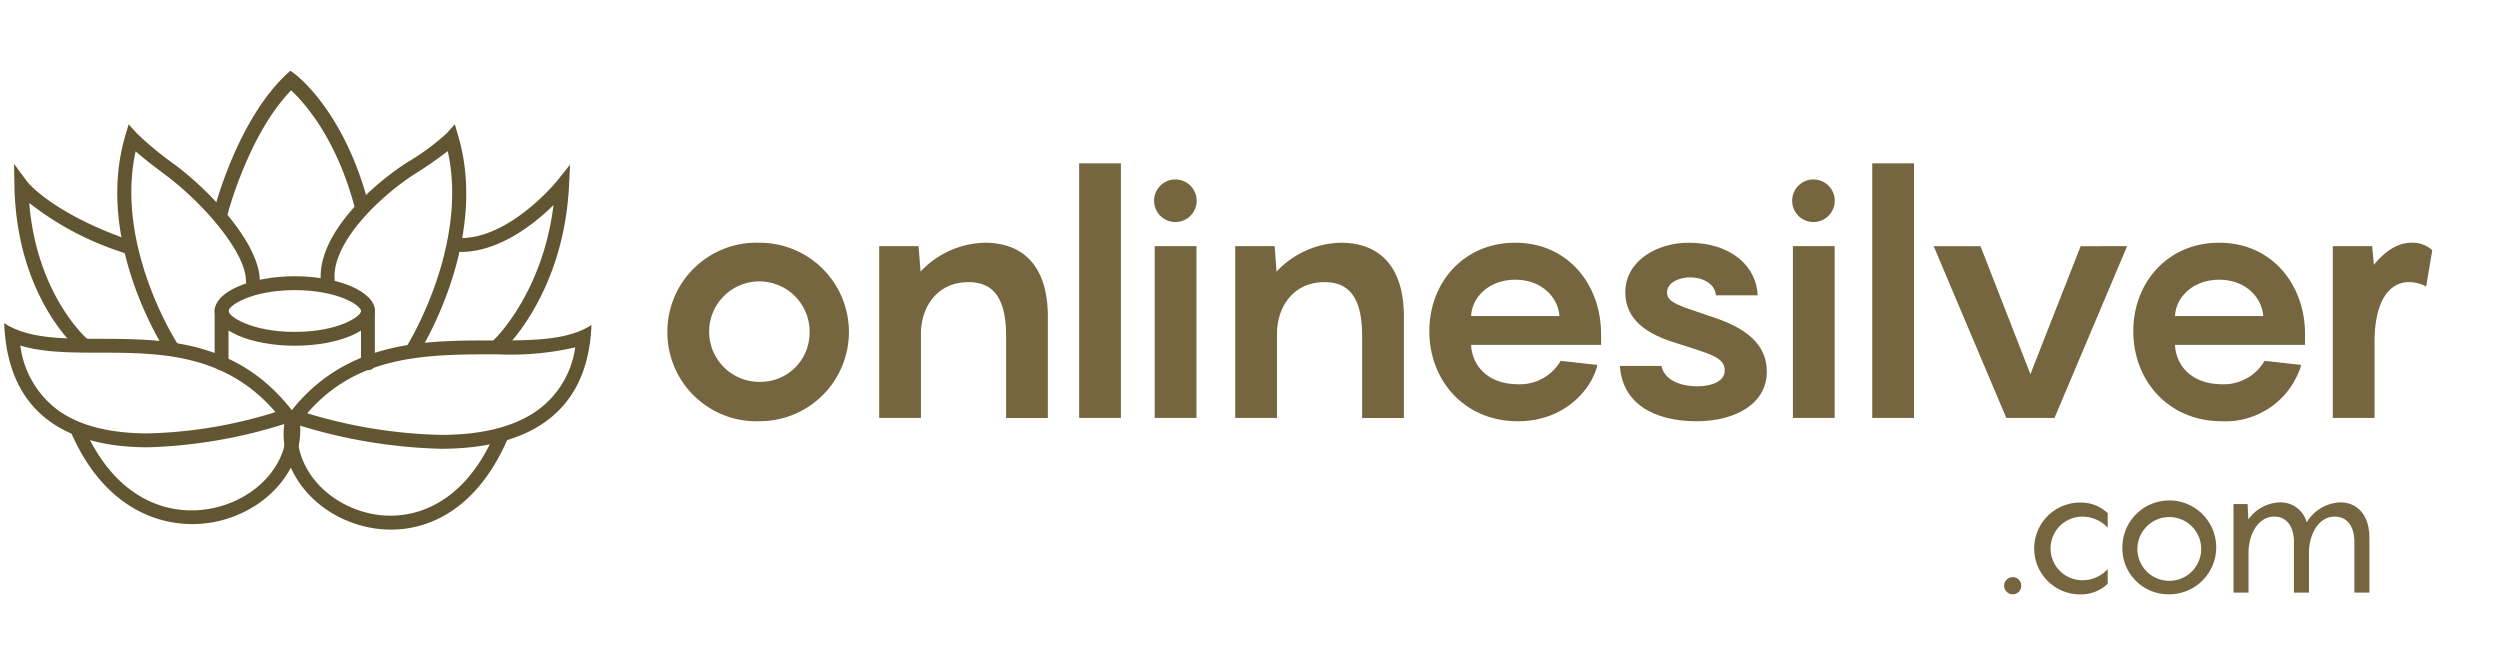 <svg xmlns="http://www.w3.org/2000/svg" xmlns:xlink="http://www.w3.org/1999/xlink"  viewBox="0 0 283 75">
  <g id="onlinesilver-logo" >
    <g id="Group_81" data-name="Group 81" transform="translate(-19 -29)">
      <g id="Group_80" data-name="Group 80" transform="translate(94.547 47.487)">
        <path id="Path_6514" data-name="Path 6514" d="M16.09,338.82a10.076,10.076,0,0,1,10.45-10.1,10.1,10.1,0,1,1,0,20.2A10.07,10.07,0,0,1,16.09,338.82Zm16.1,0a5.686,5.686,0,1,0-5.647,5.647A5.559,5.559,0,0,0,32.187,338.82Z" transform="translate(-16.09 -319.727)" fill="#756640"/>
        <path id="Path_6515" data-name="Path 6515" d="M146.763,337.038v11.5h-4.728v-9.307c0-4.534-1.652-6.071-4.266-6.071-3.3,0-5.263,2.5-5.372,5.647v9.73H127.67V329.085h4.455l.23,2.882a10.262,10.262,0,0,1,7.261-3.266C144.3,328.7,146.763,331.736,146.763,337.038Z" transform="translate(-103.693 -319.711)" fill="#756640"/>
        <path id="Path_6516" data-name="Path 6516" d="M237.728,315.693H233V286.87h4.728Z" transform="translate(-186.389 -286.87)" fill="#756640"/>
        <path id="Path_6517" data-name="Path 6517" d="M272.48,297.682a2.411,2.411,0,1,1,.706,1.716A2.422,2.422,0,0,1,272.48,297.682Zm4.8,24.6h-4.728V302.831h4.728Z" transform="translate(-217.386 -293.457)" fill="#756640"/>
        <path id="Path_6518" data-name="Path 6518" d="M334.321,337.038v11.5h-4.727v-9.307c0-4.534-1.653-6.071-4.263-6.071-3.305,0-5.265,2.5-5.372,5.647v9.73H315.23V329.085h4.463l.215,2.882a10.262,10.262,0,0,1,7.261-3.266C331.862,328.7,334.321,331.736,334.321,337.038Z" transform="translate(-250.949 -319.711)" fill="#756640"/>
        <path id="Path_6519" data-name="Path 6519" d="M436.947,340.265H422.223c.114,2.381,1.921,4.457,5.34,4.457a5.35,5.35,0,0,0,4.8-2.652l4.152.462c-.578,2.65-3.612,6.378-8.991,6.378-5.993,0-10.027-4.534-10.027-10.22,0-5.417,3.842-9.99,9.719-9.99,5.993,0,9.719,4.764,9.719,10.336ZM422.234,337h9.986c-.152-2.149-2.035-4.111-4.994-4.111-2.89,0-4.891,1.893-5,4.111Z" transform="translate(-331.242 -319.711)" fill="#756640"/>
        <path id="Path_6520" data-name="Path 6520" d="M522.57,342.646c.269,1.384,1.766,2.306,4.083,2.306,1.614,0,3.073-.576,3.073-1.766,0-1.536-1.536-1.846-5.454-3.112-3.3-1-5.8-2.613-5.8-5.763,0-3.5,3.5-5.611,7.184-5.611,4.8,0,7.684,2.69,7.8,5.957h-4.727c-.114-1.423-1.65-2.037-2.918-2.037-1.193,0-2.613.576-2.613,1.691,0,1.229,1.384,1.5,5.495,2.918,4.3,1.461,5.8,3.574,5.8,6.07,0,3.612-3.535,5.611-7.951,5.611-4.917,0-8.413-2.076-8.681-6.264Z" transform="translate(-410.036 -319.711)" fill="#756640"/>
        <path id="Path_6521" data-name="Path 6521" d="M608.61,297.682a2.411,2.411,0,1,1,.706,1.716A2.422,2.422,0,0,1,608.61,297.682Zm4.812,24.6h-4.728V302.831h4.728Z" transform="translate(-481.285 -293.457)" fill="#756640"/>
        <path id="Path_6522" data-name="Path 6522" d="M655.528,315.693H650.8V286.87h4.727Z" transform="translate(-514.409 -286.87)" fill="#756640"/>
        <path id="Path_6523" data-name="Path 6523" d="M705.069,330.49l-8.222,19.449h-5.456L683.17,330.5h5.3l5.649,14.483,5.686-14.483Z" transform="translate(-539.824 -321.117)" fill="#756640"/>
        <path id="Path_6524" data-name="Path 6524" d="M807.764,340.265H793.049c.116,2.381,1.921,4.457,5.34,4.457a5.344,5.344,0,0,0,4.8-2.652l4.15.462a8.949,8.949,0,0,1-8.982,6.378c-6,0-10.029-4.534-10.029-10.22,0-5.417,3.842-9.99,9.721-9.99,5.993,0,9.719,4.764,9.719,10.336ZM793.049,337h9.99c-.155-2.149-2.037-4.111-4.994-4.111C795.163,332.888,793.165,334.781,793.049,337Z" transform="translate(-622.386 -319.711)" fill="#756640"/>
        <path id="Path_6525" data-name="Path 6525" d="M904.68,329.547l-.692,4.111a4.085,4.085,0,0,0-1.921-.5c-2.536,0-3.919,2.613-3.919,6.724v8.654H893.42V329.085h4.457l.193,2.114c1.229-1.5,2.65-2.5,4.263-2.5A3.322,3.322,0,0,1,904.68,329.547Z" transform="translate(-704.894 -319.711)" fill="#756640"/>
        <path id="Path_6526" data-name="Path 6526" d="M720.28,505.848a.956.956,0,0,1,.967-.969.946.946,0,0,1,.969.969.958.958,0,0,1-.969.969A.971.971,0,0,1,720.28,505.848Z" transform="translate(-568.959 -458.032)" fill="#756640"/>
        <path id="Path_6527" data-name="Path 6527" d="M741.558,467.135a3.6,3.6,0,1,0,0,7.2,3.87,3.87,0,0,0,2.869-1.266v1.661a4.375,4.375,0,0,1-3.124,1.208,5.2,5.2,0,1,1,0-10.4,4.375,4.375,0,0,1,3.124,1.209v1.64A3.922,3.922,0,0,0,741.558,467.135Z" transform="translate(-581.38 -427.138)" fill="#756640"/>
        <path id="Path_6528" data-name="Path 6528" d="M782.57,470.671a5.312,5.312,0,1,1,5.323,5.222A5.206,5.206,0,0,1,782.57,470.671Zm8.92,0a3.61,3.61,0,1,0-1.778,3.2A3.61,3.61,0,0,0,791.49,470.671Z" transform="translate(-617.864 -427.107)" fill="#756640"/>
        <path id="Path_6529" data-name="Path 6529" d="M856.486,469.483v6.232h-1.7V470c0-1.719-.771-2.886-2.215-2.886-1.719,0-2.807,1.738-2.927,3.836v4.766h-1.7V470c0-1.719-.791-2.886-2.215-2.886-1.719,0-2.806,1.738-2.927,3.836v4.766h-1.7V465.7h1.6l.08,1.74a4.532,4.532,0,0,1,3.539-1.934,3.059,3.059,0,0,1,3.067,2.254,4.653,4.653,0,0,1,3.778-2.254C855.3,465.506,856.486,467.147,856.486,469.483Z" transform="translate(-663.817 -427.123)" fill="#756640"/>
      </g>
      <g id="Group_79" data-name="Group 79" transform="translate(19.473 37)">
        <path id="Path_6530" data-name="Path 6530" d="M480.267,196.675a12.676,12.676,0,0,1-3.571-.513c-5.7-1.663-9.329-6.75-8.452-11.832l1.547.269c-.739,4.3,2.417,8.617,7.345,10.057,4.8,1.4,11.269-.247,14.986-9.094l1.448.608C490.3,193.944,485.031,196.675,480.267,196.675Z" transform="translate(-436.48 -144.724)" fill="#615631"/>
        <path id="Path_6531" data-name="Path 6531" d="M501.323,136.494a10.582,10.582,0,0,1-4.53,7.306c-2.555,1.719-6.148,2.6-10.68,2.6a56.245,56.245,0,0,1-15.13-2.448c5.3-6.137,12.328-6.672,20.238-6.672h1.33a32.33,32.33,0,0,0,8.772-.791m1.839-2.536Zm0,0c-2.546,1.678-6.333,1.758-10.611,1.758h-1.33c-7.7,0-16.686.243-22.851,9.055a59.362,59.362,0,0,0,17.743,3.206c8.505,0,16.632-2.97,17.049-14.017Z" transform="translate(-436.681 -105.17)" fill="#615631"/>
        <path id="Path_6532" data-name="Path 6532" d="M563.089,70.606a.784.784,0,0,1-.539-1.356c.079-.073,5.445-5.286,6.661-15.167-2.11,2.072-6.073,5.271-10.456,5.306h0a.784.784,0,1,1,0-1.569c5.6-.045,10.783-6.378,10.835-6.447l1.5-1.874-.122,2.413c-.617,12.021-7.061,18.222-7.336,18.48A.78.78,0,0,1,563.089,70.606Z" transform="translate(-507.027 -38.867)" fill="#615631"/>
        <path id="Path_6533" data-name="Path 6533" d="M498.075,54.521a.784.784,0,0,1-.664-1.2c.073-.116,6.98-11.254,4.594-22a44.529,44.529,0,0,1-3.754,2.6c-4.259,2.763-9.567,8.063-9.025,12.173a.787.787,0,0,1-1.558.2c-.645-5.071,5.108-10.691,9.737-13.693a26.412,26.412,0,0,0,4.461-3.279l.941-1.036.393,1.343c3.451,11.8-4.128,24.009-4.452,24.523a.787.787,0,0,1-.673.365Z" transform="translate(-451.793 -22.215)" fill="#615631"/>
        <path id="Path_6534" data-name="Path 6534" d="M369.423,194.762c-4.9,0-10.51-2.716-13.843-10.643l1.448-.608c3.806,9.055,10.566,10.7,15.627,9.223,4.886-1.429,8.035-5.632,7.319-9.777l1.547-.266c.859,4.932-2.772,9.9-8.426,11.55a13.11,13.11,0,0,1-3.672.522Z" transform="translate(-348.128 -143.437)" fill="#615631"/>
        <path id="Path_6535" data-name="Path 6535" d="M322.731,135.54c2.632.8,5.737.8,8.974.806,6.662.013,14.163.028,19.907,6.728a52.366,52.366,0,0,1-14.421,2.411c-4.3,0-7.714-.86-10.132-2.579a10.76,10.76,0,0,1-4.328-7.362M320.9,133c.417,11.084,8.153,14.058,16.291,14.058a56.452,56.452,0,0,0,17.028-3.174C344.2,129.562,328.189,137.807,320.9,133Z" transform="translate(-320.9 -104.424)" fill="#615631"/>
        <path id="Path_6536" data-name="Path 6536" d="M333.793,70.512,333.2,70c-.279-.241-6.831-6.056-7.057-18.386L326.1,49.15l1.463,1.981c.022.03,2.643,3.412,11.075,6.459l.737.269-.533,1.476-.731-.266a33.678,33.678,0,0,1-10.291-5.5c.829,10.246,6.358,15.192,6.419,15.257l.589.514Z" transform="translate(-324.982 -38.593)" fill="#615631"/>
        <path id="Path_6537" data-name="Path 6537" d="M386.613,54.308a.784.784,0,0,1-.658-.355c-.331-.507-8.035-12.517-4.581-24.321l.4-1.343.939,1.036a37.518,37.518,0,0,0,4.334,3.563c4.313,3.245,9.681,9.167,9.571,13.259a.785.785,0,0,1-1.569-.043c.086-3.281-4.921-8.933-8.946-11.961-1.36-1.025-2.589-1.949-3.539-2.794-2.364,10.723,4.642,21.626,4.717,21.738a.784.784,0,0,1-.658,1.214Z" transform="translate(-367.682 -22.215)" fill="#615631"/>
        <path id="Path_6538" data-name="Path 6538" d="M440.868,109.891c4.921,0,7.5,1.756,7.5,2.364s-2.579,2.364-7.5,2.364-7.5-1.753-7.5-2.364,2.579-2.364,7.5-2.364m0-1.571c-5.009,0-9.068,1.762-9.068,3.932s4.059,3.932,9.068,3.932,9.068-1.76,9.068-3.932S445.877,108.32,440.868,108.32Z" transform="translate(-407.969 -85.048)" fill="#615631"/>
        <path id="Path_6539" data-name="Path 6539" d="M432.056,16.966a.744.744,0,0,1-.215-.032.881.881,0,0,1-.556-1.074c.105-.415,2.654-10.2,8.185-15.41l.464-.43.5.372c.23.17,5.686,4.3,8.4,14.922a.881.881,0,0,1-.557,1.074.793.793,0,0,1-.984-.6c-2.1-8.191-5.924-12.292-7.276-13.538-4.839,4.994-7.182,13.989-7.205,14.082A.814.814,0,0,1,432.056,16.966Z" transform="translate(-407.537 -0.02)" fill="#615631"/>
        <path id="Path_6540" data-name="Path 6540" d="M432.554,130.224a.716.716,0,0,1-.784-.61V123.3a.808.808,0,0,1,1.569,0v6.311A.713.713,0,0,1,432.554,130.224Z" transform="translate(-407.945 -96.33)" fill="#615631"/>
        <path id="Path_6541" data-name="Path 6541" d="M509.654,130.224a.716.716,0,0,1-.784-.61V123.3a.808.808,0,0,1,1.569,0v6.311A.713.713,0,0,1,509.654,130.224Z" transform="translate(-468.478 -96.33)" fill="#615631"/>
      </g>
    </g>
  </g>
</svg>
